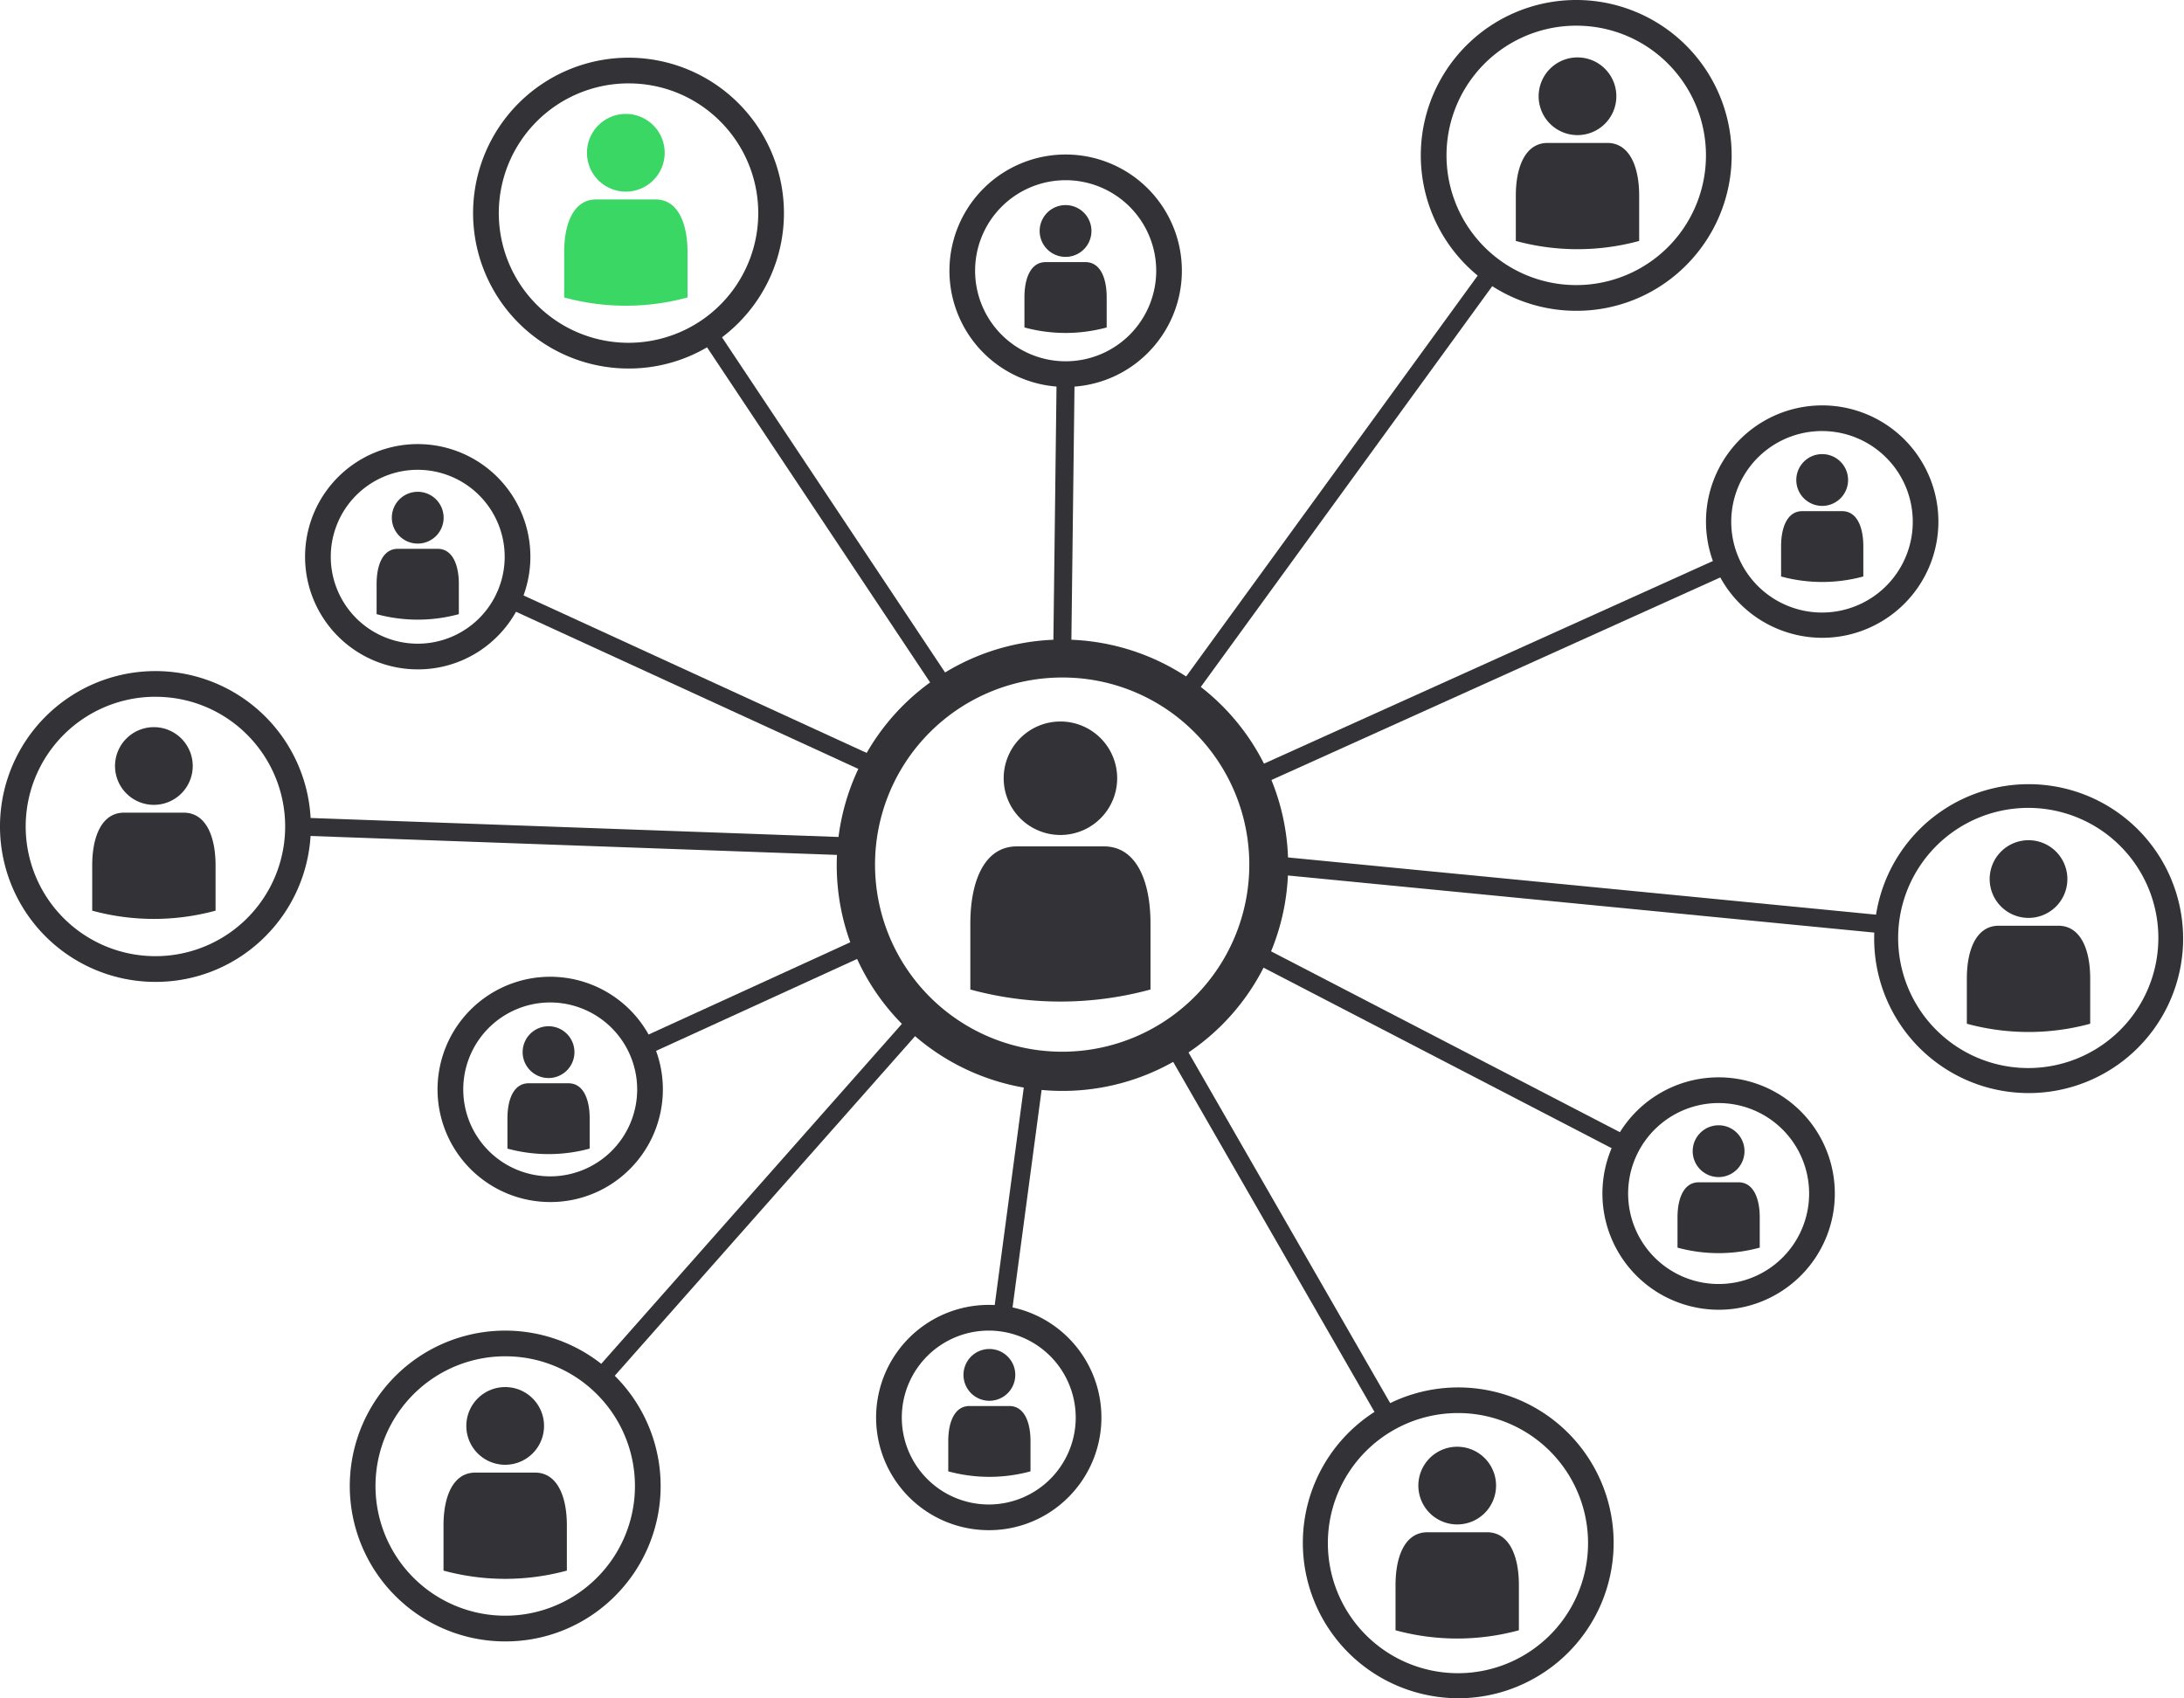 <svg xmlns="http://www.w3.org/2000/svg" width="274.934" height="213.819" viewBox="0 0 274.934 213.819"><defs><style>.a{fill:#323237;}.b{fill:#3ad765;}</style></defs><g transform="translate(87.935 40.643)"><path class="a" d="M1589.294,824.04a1.131,1.131,0,0,1-.944-.505l-30.225-45.416a1.132,1.132,0,0,1,1.885-1.255l30.225,45.416a1.132,1.132,0,0,1-.942,1.76Z" transform="translate(-1557.936 -776.359)"></path></g><g transform="translate(132.58 45.964)"><path class="a" d="M2249.109,896.6h-.014a1.132,1.132,0,0,1-1.119-1.146l.439-35.738a1.132,1.132,0,0,1,1.132-1.118h.014a1.132,1.132,0,0,1,1.118,1.146l-.439,35.738A1.132,1.132,0,0,1,2249.109,896.6Z" transform="translate(-2247.976 -858.595)"></path></g><g transform="translate(147.744 32.951)"><path class="a" d="M2483.481,713.353a1.132,1.132,0,0,1-.915-1.8l38.993-53.623a1.132,1.132,0,1,1,1.832,1.332L2484.4,712.887A1.131,1.131,0,0,1,2483.481,713.353Z" transform="translate(-2482.35 -657.466)"></path></g><g transform="translate(79.559 117.573)"><path class="a" d="M1429.609,1980.891a1.132,1.132,0,0,1-.472-2.162l28.922-13.23a1.132,1.132,0,1,1,.942,2.059l-28.922,13.23A1.127,1.127,0,0,1,1429.609,1980.891Z" transform="translate(-1428.475 -1965.396)"></path></g><g transform="translate(36.383 102.931)"><path class="a" d="M832.133,1743.869h-.042l-69.86-2.513a1.132,1.132,0,0,1,.082-2.263l69.86,2.513a1.132,1.132,0,0,1-.04,2.264Z" transform="translate(-761.141 -1739.091)"></path></g><g transform="translate(62.463 74.018)"><path class="a" d="M1212.444,1316.075a1.128,1.128,0,0,1-.472-.1l-47.069-21.608a1.132,1.132,0,0,1,.945-2.058l47.07,21.608a1.132,1.132,0,0,1-.473,2.162Z" transform="translate(-1164.242 -1292.202)"></path></g><g transform="translate(156.306 69.89)"><path class="a" d="M2615.826,1257.8a1.132,1.132,0,0,1-.466-2.164l60.09-27.126a1.132,1.132,0,0,1,.931,2.064l-60.09,27.126A1.128,1.128,0,0,1,2615.826,1257.8Z" transform="translate(-2614.693 -1228.411)"></path></g><g transform="translate(158.605 107.727)"><path class="a" d="M2729.115,1823.058c-.037,0-.074,0-.111-.005l-77.751-7.571a1.132,1.132,0,1,1,.22-2.254l77.75,7.571a1.132,1.132,0,0,1-.108,2.259Z" transform="translate(-2650.23 -1813.222)"></path></g><g transform="translate(59.556 7.266)"><path class="a" d="M1138.874,299.605a19.566,19.566,0,1,1,13.835-5.731A19.438,19.438,0,0,1,1138.874,299.605Zm0-35.9a16.331,16.331,0,1,0,11.548,4.783A16.224,16.224,0,0,0,1138.874,263.708Z" transform="translate(-1119.308 -260.473)"></path></g><g transform="translate(178.859 0)"><path class="a" d="M2982.848,187.306a19.566,19.566,0,1,1,13.835-5.731A19.439,19.439,0,0,1,2982.848,187.306Zm0-35.9a16.331,16.331,0,1,0,11.548,4.783A16.225,16.225,0,0,0,2982.848,151.409Z" transform="translate(-2963.282 -148.174)"></path></g><g transform="translate(0 84.497)"><path class="a" d="M218.371,1493.3a19.566,19.566,0,1,1,13.835-5.731A19.438,19.438,0,0,1,218.371,1493.3Zm0-35.9a16.331,16.331,0,1,0,11.548,4.783A16.224,16.224,0,0,0,218.371,1457.406Z" transform="translate(-198.805 -1454.171)"></path></g><g transform="translate(38.405 55.915)"><path class="a" d="M806.576,1040.762a14.182,14.182,0,1,1,10.028-4.154A14.088,14.088,0,0,1,806.576,1040.762Zm0-25.128a10.947,10.947,0,1,0,10.947,10.947A10.959,10.959,0,0,0,806.576,1015.634Z" transform="translate(-792.395 -1012.399)"></path></g><g transform="translate(119.521 19.453)"><path class="a" d="M2060.767,478.1a14.63,14.63,0,1,1,10.345-4.285A14.534,14.534,0,0,1,2060.767,478.1Zm0-26.026a11.4,11.4,0,1,0,11.4,11.4A11.408,11.408,0,0,0,2060.767,452.074Z" transform="translate(-2046.137 -448.839)"></path></g><g transform="translate(55.082 122.981)"><path class="a" d="M1064.342,2077.356a14.182,14.182,0,1,1,10.028-4.154A14.089,14.089,0,0,1,1064.342,2077.356Zm0-25.128a10.947,10.947,0,1,0,10.947,10.947A10.959,10.959,0,0,0,1064.342,2052.228Z" transform="translate(-1050.16 -2048.993)"></path></g><g transform="translate(125.003 133.534)"><path class="a" d="M2132,2245.713a1.1,1.1,0,0,1-.152-.01,1.132,1.132,0,0,1-.972-1.272l4.189-31.356a1.132,1.132,0,0,1,2.244.3l-4.189,31.356A1.133,1.133,0,0,1,2132,2245.713Z" transform="translate(-2130.867 -2212.092)"></path></g><g transform="translate(74.353 126.754)"><path class="a" d="M1349.148,2155.338a1.132,1.132,0,0,1-.848-1.882l40.47-45.767a1.132,1.132,0,1,1,1.7,1.5L1350,2154.956A1.13,1.13,0,0,1,1349.148,2155.338Z" transform="translate(-1348.016 -2107.306)"></path></g><g transform="translate(44.029 167.533)"><path class="a" d="M898.9,2776.723a19.566,19.566,0,1,1,13.835-5.731A19.437,19.437,0,0,1,898.9,2776.723Zm0-35.9a16.331,16.331,0,1,0,11.548,4.783A16.225,16.225,0,0,0,898.9,2740.826Z" transform="translate(-879.329 -2737.591)"></path></g><g transform="translate(110.29 164.295)"><path class="a" d="M1917.641,2715.909a14.182,14.182,0,1,1,10.028-4.154A14.088,14.088,0,0,1,1917.641,2715.909Zm0-25.128a10.947,10.947,0,1,0,10.947,10.947A10.959,10.959,0,0,0,1917.641,2690.781Z" transform="translate(-1903.46 -2687.546)"></path></g><g transform="translate(235.79 98.481)"><path class="a" d="M3862.811,1709.458a19.654,19.654,0,0,1-5.341-.744,19.446,19.446,0,1,1,5.341.744Zm-.053-35.907a16.378,16.378,0,1,0,4.457.621A16.24,16.24,0,0,0,3862.757,1673.551Z" transform="translate(-3843.21 -1670.314)"></path></g><g transform="translate(214.753 51.035)"><path class="a" d="M3532.708,966.25a14.7,14.7,0,0,1-3.993-.556,14.628,14.628,0,1,1,11.118-1.315h0A14.55,14.55,0,0,1,3532.708,966.25Zm-.039-26.033a11.426,11.426,0,1,0,3.11.433A11.449,11.449,0,0,0,3532.669,940.217Zm6.374,22.75h0Z" transform="translate(-3518.052 -936.981)"></path></g><g transform="translate(156.251 118.559)"><path class="a" d="M2662.383,2007.495a1.126,1.126,0,0,1-.52-.127l-47.417-24.59a1.132,1.132,0,0,1,1.042-2.01l47.417,24.59a1.132,1.132,0,0,1-.522,2.137Z" transform="translate(-2613.834 -1980.64)"></path></g><g transform="translate(146.296 129.849)"><path class="a" d="M2488.484,2205.008a1.131,1.131,0,0,1-.982-.568l-27.376-47.608a1.132,1.132,0,0,1,1.963-1.128l27.376,47.608a1.133,1.133,0,0,1-.98,1.7Z" transform="translate(-2459.974 -2155.135)"></path></g><g transform="translate(164 174.676)"><path class="a" d="M2753.212,2887.129a19.649,19.649,0,0,1-5.341-.744,19.562,19.562,0,1,1,14.869-1.759h0A19.457,19.457,0,0,1,2753.212,2887.129Zm-.054-35.907a16.377,16.377,0,1,0,4.457.621A16.24,16.24,0,0,0,2753.159,2851.222Zm8.792,31.993h0Z" transform="translate(-2733.611 -2847.986)"></path></g><g transform="translate(201.715 135.637)"><path class="a" d="M3331.2,2273.861a14.7,14.7,0,0,1-3.994-.556,14.628,14.628,0,1,1,11.118-1.315h0A14.548,14.548,0,0,1,3331.2,2273.861Zm-.041-26.025a11.392,11.392,0,1,0,5.585,21.332h0a11.392,11.392,0,0,0-5.585-21.332Zm6.376,22.743h0Z" transform="translate(-3316.543 -2244.592)"></path></g><g transform="translate(105.218 80.366)"><path class="a" d="M1853.57,1447.308a28.413,28.413,0,1,1,11.092-2.24A28.318,28.318,0,0,1,1853.57,1447.308Zm0-52.051a23.558,23.558,0,1,0,16.658,6.9A23.4,23.4,0,0,0,1853.57,1395.257Z" transform="translate(-1825.076 -1390.321)"></path></g><g transform="translate(122.152 90.842)"><g transform="translate(4.197)"><path class="a" d="M2158.815,1552.234a7.143,7.143,0,1,0,7.143,7.143A7.143,7.143,0,0,0,2158.815,1552.234Z" transform="translate(-2151.672 -1552.234)"></path></g><g transform="translate(0 15.727)"><path class="a" d="M2109.488,1805.006v8.319a43.143,43.143,0,0,1-22.679,0v-8.319c0-5.333,1.772-9.7,5.853-9.7h10.972C2107.716,1795.309,2109.488,1799.672,2109.488,1805.006Z" transform="translate(-2086.809 -1795.309)"></path></g></g><g transform="translate(71.018 14.345)"><g transform="translate(2.873)"><path class="b" d="M1345.769,369.889a4.891,4.891,0,1,0,4.891,4.891A4.891,4.891,0,0,0,1345.769,369.889Z" transform="translate(-1340.878 -369.889)"></path></g><g transform="translate(0 10.768)"><path class="b" d="M1312,542.957v5.7a29.542,29.542,0,0,1-15.528,0v-5.7c0-3.652,1.214-6.639,4.008-6.639h7.512C1310.782,536.318,1312,539.306,1312,542.957Z" transform="translate(-1296.468 -536.318)"></path></g></g><g transform="translate(190.82 7.229)"><g transform="translate(2.873)"><path class="a" d="M3197.446,259.912a4.891,4.891,0,1,0,4.891,4.891A4.891,4.891,0,0,0,3197.446,259.912Z" transform="translate(-3192.555 -259.912)"></path></g><g transform="translate(0 10.768)"><path class="a" d="M3163.673,432.98v5.7a29.541,29.541,0,0,1-15.528,0v-5.7c0-3.652,1.213-6.639,4.008-6.639h7.512C3162.459,426.341,3163.673,429.329,3163.673,432.98Z" transform="translate(-3148.145 -426.341)"></path></g></g><g transform="translate(128.963 25.823)"><g transform="translate(1.915)"><path class="a" d="M2224.94,547.292a3.26,3.26,0,1,0,3.26,3.26A3.26,3.26,0,0,0,2224.94,547.292Z" transform="translate(-2221.68 -547.292)"></path></g><g transform="translate(0 7.179)"><path class="a" d="M2202.426,662.671v3.8a19.694,19.694,0,0,1-10.352,0v-3.8c0-2.434.809-4.426,2.672-4.426h5.008C2201.617,658.245,2202.426,660.237,2202.426,662.671Z" transform="translate(-2192.074 -658.245)"></path></g></g><g transform="translate(224.211 57.177)"><g transform="translate(1.916)"><path class="a" d="M3697.113,1031.9a3.26,3.26,0,1,0,3.26,3.26A3.26,3.26,0,0,0,3697.113,1031.9Z" transform="translate(-3693.853 -1031.902)"></path></g><g transform="translate(0 7.179)"><path class="a" d="M3674.6,1147.281v3.8a19.693,19.693,0,0,1-10.352,0v-3.8c0-2.434.809-4.426,2.672-4.426h5.008C3673.789,1142.855,3674.6,1144.847,3674.6,1147.281Z" transform="translate(-3664.246 -1142.855)"></path></g></g><g transform="translate(211.174 141.68)"><g transform="translate(1.915)"><path class="a" d="M3495.6,2338a3.26,3.26,0,1,0,3.261,3.26A3.26,3.26,0,0,0,3495.6,2338Z" transform="translate(-3492.344 -2338)"></path></g><g transform="translate(0 7.179)"><path class="a" d="M3473.09,2453.378v3.8a19.691,19.691,0,0,1-10.352,0v-3.8c0-2.435.809-4.426,2.672-4.426h5.008C3472.281,2448.952,3473.09,2450.944,3473.09,2453.378Z" transform="translate(-3462.738 -2448.952)"></path></g></g><g transform="translate(119.373 169.847)"><g transform="translate(1.916)"><path class="a" d="M2076.723,2773.349a3.26,3.26,0,1,0,3.26,3.26A3.26,3.26,0,0,0,2076.723,2773.349Z" transform="translate(-2073.463 -2773.349)"></path></g><g transform="translate(0 7.179)"><path class="a" d="M2054.208,2888.728v3.8a19.693,19.693,0,0,1-10.352,0v-3.8c0-2.434.809-4.426,2.672-4.426h5.008C2053.4,2884.3,2054.208,2886.294,2054.208,2888.728Z" transform="translate(-2043.856 -2884.302)"></path></g></g><g transform="translate(63.879 129.211)"><g transform="translate(1.916)"><path class="a" d="M1219,2145.279a3.26,3.26,0,1,0,3.26,3.26A3.26,3.26,0,0,0,1219,2145.279Z" transform="translate(-1215.741 -2145.279)"></path></g><g transform="translate(0 7.179)"><path class="a" d="M1196.486,2260.658v3.8a19.692,19.692,0,0,1-10.352,0v-3.8c0-2.435.809-4.426,2.672-4.426h5.008C1195.677,2256.232,1196.486,2258.224,1196.486,2260.658Z" transform="translate(-1186.134 -2256.232)"></path></g></g><g transform="translate(47.41 61.92)"><g transform="translate(1.916)"><path class="a" d="M964.454,1105.214a3.26,3.26,0,1,0,3.26,3.26A3.26,3.26,0,0,0,964.454,1105.214Z" transform="translate(-961.194 -1105.214)"></path></g><g transform="translate(0 7.179)"><path class="a" d="M941.939,1220.592v3.8a19.693,19.693,0,0,1-10.352,0v-3.8c0-2.434.809-4.426,2.672-4.426h5.008C941.13,1216.166,941.939,1218.158,941.939,1220.592Z" transform="translate(-931.587 -1216.166)"></path></g></g><g transform="translate(247.598 105.788)"><g transform="translate(2.873)"><path class="a" d="M4075.016,1783.252a4.891,4.891,0,1,0,4.891,4.891A4.89,4.89,0,0,0,4075.016,1783.252Z" transform="translate(-4070.125 -1783.252)"></path></g><g transform="translate(0 10.768)"><path class="a" d="M4041.243,1956.32v5.7a29.546,29.546,0,0,1-15.528,0v-5.7c0-3.652,1.213-6.639,4.008-6.639h7.513C4040.029,1949.681,4041.243,1952.669,4041.243,1956.32Z" transform="translate(-4025.715 -1949.681)"></path></g></g><g transform="translate(175.678 182.154)"><g transform="translate(2.873)"><path class="a" d="M2963.416,2963.574a4.891,4.891,0,1,0,4.891,4.89A4.89,4.89,0,0,0,2963.416,2963.574Z" transform="translate(-2958.526 -2963.574)"></path></g><g transform="translate(0 10.768)"><path class="a" d="M2929.644,3136.642v5.7a29.539,29.539,0,0,1-15.528,0v-5.7c0-3.652,1.213-6.639,4.008-6.639h7.513C2928.43,3130,2929.644,3132.99,2929.644,3136.642Z" transform="translate(-2914.116 -3130.003)"></path></g></g><g transform="translate(55.832 174.641)"><g transform="translate(2.873)"><path class="a" d="M1111.047,2847.442a4.891,4.891,0,1,0,4.891,4.891A4.89,4.89,0,0,0,1111.047,2847.442Z" transform="translate(-1106.157 -2847.442)"></path></g><g transform="translate(0 10.768)"><path class="a" d="M1077.275,3020.51v5.7a29.545,29.545,0,0,1-15.528,0v-5.7c0-3.652,1.214-6.639,4.008-6.639h7.512C1076.061,3013.871,1077.275,3016.858,1077.275,3020.51Z" transform="translate(-1061.747 -3013.871)"></path></g></g><g transform="translate(11.608 91.553)"><g transform="translate(2.873)"><path class="a" d="M427.523,1563.234a4.891,4.891,0,1,0,4.891,4.891A4.891,4.891,0,0,0,427.523,1563.234Z" transform="translate(-422.633 -1563.234)"></path></g><g transform="translate(0 10.768)"><path class="a" d="M393.751,1736.3v5.7a29.542,29.542,0,0,1-15.528,0v-5.7c0-3.651,1.214-6.639,4.008-6.639h7.512C392.537,1729.663,393.751,1732.651,393.751,1736.3Z" transform="translate(-378.223 -1729.663)"></path></g></g></svg>